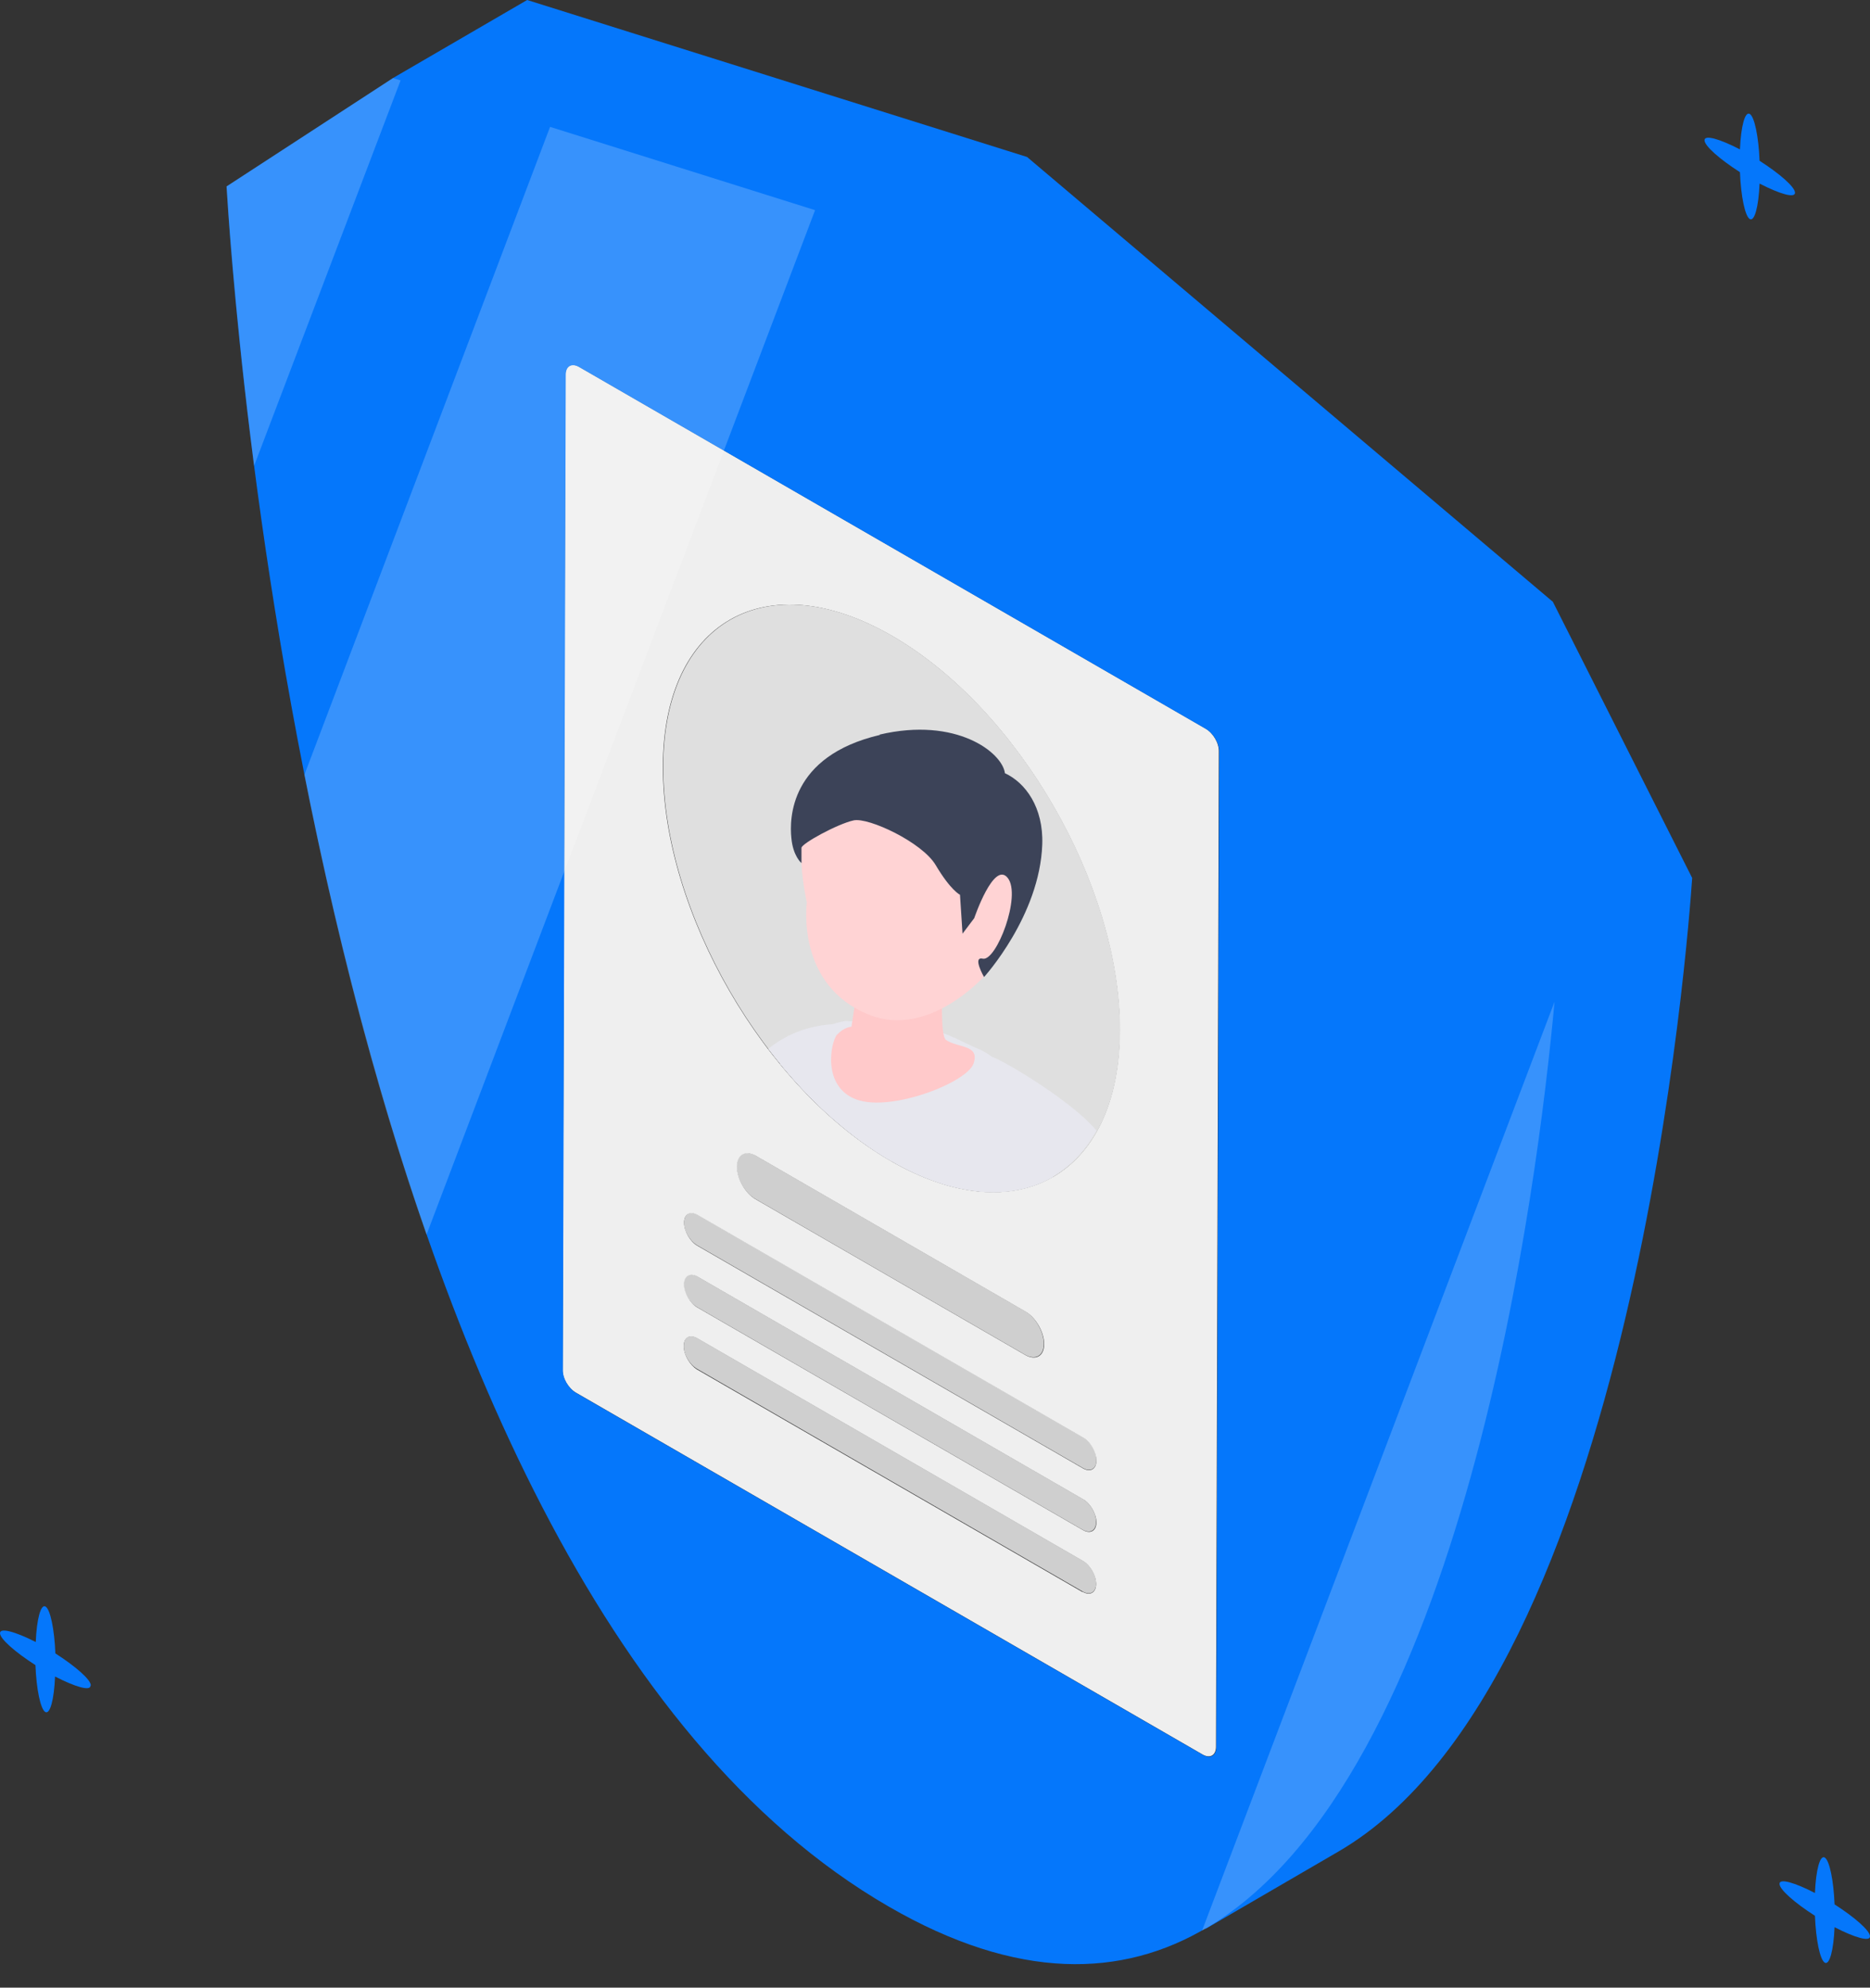 <?xml version="1.0" encoding="UTF-8"?>
<svg id="_レイヤー_2" xmlns="http://www.w3.org/2000/svg" version="1.1" viewBox="0 0 591 628">
  <rect x="0" y="0" width="591" height="628" fill="#333333" stroke="none"/>
  <!-- Generator: Adobe Illustrator 29.1.0, SVG Export Plug-In . SVG Version: 2.1.0 Build 142)  -->
  <defs>
    <style>
      .st0 {
        fill: #3c4358;
      }

      .st1 {
        fill: #fff;
        opacity: .2;
      }

      .st1, .st2, .st3 {
        isolation: isolate;
      }

      .st4 {
        fill: #0577fb;
      }

      .st3 {
        opacity: 0;
      }

      .st5 {
        fill: #cdcdd5;
      }

      .st6 {
        fill: #efefef;
      }

      .st7 {
        fill: #dfdfdf;
      }

      .st8 {
        fill: #ffc9ca;
      }

      .st9 {
        fill: #cfcfcf;
      }

      .st10 {
        fill: #e7e7ee;
      }

      .st11 {
        fill: #ffd3d4;
      }
    </style>
  </defs>
  <path class="st4" d="M567.3,60.9c0-1.8-4.8-6-11.2-10.1-.3-7.6-1.6-13.9-3.1-14.8-1.5-.9-2.8,3.9-3.1,11.2-6.4-3.3-11.2-4.7-11.2-2.9s4.8,6,11.2,10.1c.3,7.6,1.6,13.9,3.1,14.8s2.8-3.9,3.1-11.2c6.4,3.3,11.2,4.7,11.2,2.9Z"/>
  <path class="st4" d="M28.7,532.5c0-1.8-4.8-6-11.2-10.1-.3-7.6-1.6-13.9-3.1-14.8s-2.8,3.9-3.1,11.2C4.8,515.5,0,514.2,0,516s4.8,6,11.2,10.1c.3,7.6,1.6,13.9,3.1,14.8s2.8-3.9,3.1-11.2c6.4,3.3,11.2,4.7,11.2,2.9Z"/>
  <path class="st4" d="M591,611.8c0-1.8-4.8-6-11.2-10.1-.3-7.6-1.6-13.9-3.1-14.8-1.5-.9-2.8,3.9-3.1,11.2-6.4-3.3-11.2-4.7-11.2-2.9s4.8,6,11.2,10.1c.3,7.6,1.6,13.9,3.1,14.8s2.8-3.9,3.1-11.2c6.4,3.3,11.2,4.7,11.2,2.9h0Z"/>
  <g class="st2">
    <path class="st9" d="M342.2,473.6c2.4,1.4,4.3,4.6,4.2,7.3,0,2.7-1.9,3.8-4.3,2.4l-121.8-70.3c-2.4-1.4-4.3-4.6-4.2-7.3,0-2.7,1.9-3.8,4.3-2.4l121.8,70.3h0Z"/>
    <path class="st9" d="M342.3,454.1c2.4,1.4,4.3,4.6,4.2,7.3,0,2.7-1.9,3.8-4.3,2.4l-121.8-70.3c-2.4-1.4-4.3-4.6-4.2-7.3s1.9-3.8,4.3-2.4l121.8,70.3h0Z"/>
    <path class="st9" d="M324,414.3c3.3,1.9,5.9,6.5,5.9,10.3s-2.7,5.3-6,3.4l-85.2-49.2c-3.3-1.9-5.9-6.5-5.9-10.3,0-3.8,2.7-5.3,6-3.4l85.2,49.2Z"/>
    <path class="st6" d="M381,230.2c2.4,1.4,4.3,4.6,4.2,7.3l-.9,314.4c0,2.7-1.9,3.8-4.3,2.4l-198-114.3c-2.4-1.4-4.3-4.6-4.2-7.3l.9-314.4c0-2.7,1.9-3.8,4.3-2.4l198,114.3h0ZM281.5,366.8c39.9,23,72.3,4.5,72.4-41.3.1-45.8-32.1-101.6-72-124.6-39.9-23-72.3-4.5-72.4,41.3-.1,45.8,32.1,101.6,72,124.6M232.9,368.6c0,3.8,2.6,8.4,5.9,10.3l85.2,49.2c3.3,1.9,6,.4,6-3.4,0-3.8-2.6-8.4-5.9-10.3l-85.2-49.2c-3.3-1.9-6-.4-6,3.4M342.1,502.9c2.4,1.4,4.3.3,4.3-2.4,0-2.7-1.9-6-4.2-7.3l-121.8-70.3c-2.4-1.4-4.3-.3-4.3,2.4,0,2.7,1.9,6,4.2,7.4l121.8,70.3M342.2,463.9c2.4,1.4,4.3.3,4.3-2.4s-1.9-6-4.2-7.3l-121.8-70.3c-2.4-1.4-4.3-.3-4.3,2.4s1.9,6,4.2,7.3l121.8,70.3M342.2,483.4c2.4,1.4,4.3.3,4.3-2.4,0-2.7-1.9-6-4.2-7.3l-121.8-70.3c-2.4-1.4-4.3-.3-4.3,2.4,0,2.7,1.9,6,4.2,7.3l121.8,70.3"/>
    <path class="st9" d="M342.2,493.1c2.4,1.4,4.3,4.6,4.2,7.3,0,2.7-1.9,3.8-4.3,2.4l-121.8-70.3c-2.4-1.4-4.3-4.6-4.2-7.3,0-2.7,1.9-3.8,4.3-2.4l121.8,70.3h0Z"/>
    <g>
      <path class="st7" d="M282,200.9c39.9,23,72.1,78.8,72,124.6-.1,45.8-32.6,64.3-72.4,41.3-39.9-23-72.1-78.8-72-124.6.1-45.8,32.6-64.3,72.4-41.3h0Z"/>
      <path class="st10" d="M263.1,323.6c-8.6.6-15.1,3.6-20.3,7.8,6.5,8.5,13.6,16.2,21.3,22.8.9-17.7.7-30.7-1-30.6h0Z"/>
      <path class="st10" d="M281.5,366.8c20,11.6,38.1,12.6,51.3,5.1-.1-2.1-.3-4.2-.4-6-1-11.5-12.4-30-23.2-34.5-10.8-4.6-12.4-8.2-42.2-8.8-8.9,1.7-15.6,6.9-20.5,13.5,10.4,12.7,22.3,23.4,35.1,30.8h0Z"/>
      <polygon class="st5" points="256.2 341.8 256.2 341.8 256.7 338.6 256.2 341.8"/>
      <path class="st8" d="M264.6,326.9c2.1-2.4,4.5-2.5,4.5-2.5,0,0,1.5-9.7,1.6-10.5l27.2-2.4s-.9,15.7,1.1,17.1c3.9,2.6,10.7,1.4,8.7,7.4-2,6-26,15.4-37,11.4-11-4-8.2-18.2-6.1-20.6Z"/>
      <path class="st11" d="M257.2,253.8c-7.5,8.8-2.2,31.3-2.2,31.3,0,0-3.7,26.4,19.9,35.6,18.7,7.3,36-12.1,36-12.1,0,0,28.1-50.6-4.1-63.9s-42.1.2-49.6,9h0Z"/>
      <path class="st0" d="M278,232.1c24.3-5.7,38.8,5.7,39.6,12.2,6.5,3,12.2,10.8,11.8,22.5-.8,22.6-18.4,41.9-18.4,41.9,0,0-3.8-6.6-.4-5.8,4.3.9,12.3-19.9,7.9-25.5-4.4-5.6-10.6,12.7-10.6,12.7l-3.7,4.9-.8-12.3s-2.9-1.3-7.7-9.4c-4.3-7.2-21.2-15.1-25.9-14.1-5.1,1.1-16.6,7.4-16.5,8.7v4.8c0,0-2.7-2.2-3.2-8-.6-5.9-.6-25.8,28-32.5h0Z"/>
      <path class="st10" d="M346.6,357.3c-8.7-10.5-33.4-24.4-33-23.2.6,1.8-2.7,31-4.1,42.4,16.2,1.5,29.4-5.5,37-19.2h0Z"/>
    </g>
  </g>
  <path class="st4" d="M490.6,190L324.6,49.6,166.6,0l-42.3,24.6h0s-52.7,34.3-52.7,34.3c1.3,21.9,26.7,438.1,209.3,543.5,40.8,23.6,73.9,22.5,100.6,6.6-.3.2-.6.4-.8.6l42.3-24.6c93.7-54.5,110.7-291.8,111.8-307.6l-44.1-87.4h0ZM182.1,440.1c-2.4-1.4-4.3-4.6-4.2-7.3l.9-314.4c0-2.7,1.9-3.8,4.3-2.4l198,114.3c2.4,1.4,4.3,4.6,4.2,7.3l-.9,314.4c0,2.7-1.9,3.8-4.3,2.4l-198-114.3h0ZM388.2,604.6c.5-.4,1-.7,1.5-1.1-.5.4-1,.7-1.5,1.1Z"/>
  <path class="st3" d="M490.6,190L324.6,49.6,166.6,0l-42.3,24.6,158,49.5,166.1,140.4,44.1,87.4c-1.1,15.8-18.1,253.2-111.8,307.6l42.3-24.6c93.7-54.5,110.7-291.8,111.8-307.6l-44.1-87.4h0Z"/>
  <g>
    <path class="st1" d="M173.8,40.2l-77.6,204.6c9.2,46.5,21.6,96.8,38.6,145.3l122.8-323.7-83.7-26.3s0,0,0,0Z"/>
    <path class="st1" d="M124.3,24.6l-52.7,34.3c.4,5.8,2.5,39.8,8.7,88.3L126.6,25.4s-2.3-.7-2.3-.7Z"/>
    <path class="st1" d="M491.3,316.5l-111.4,293.5c83.1-47.2,106.3-237.8,111.4-293.5h0Z"/>
  </g>
</svg>